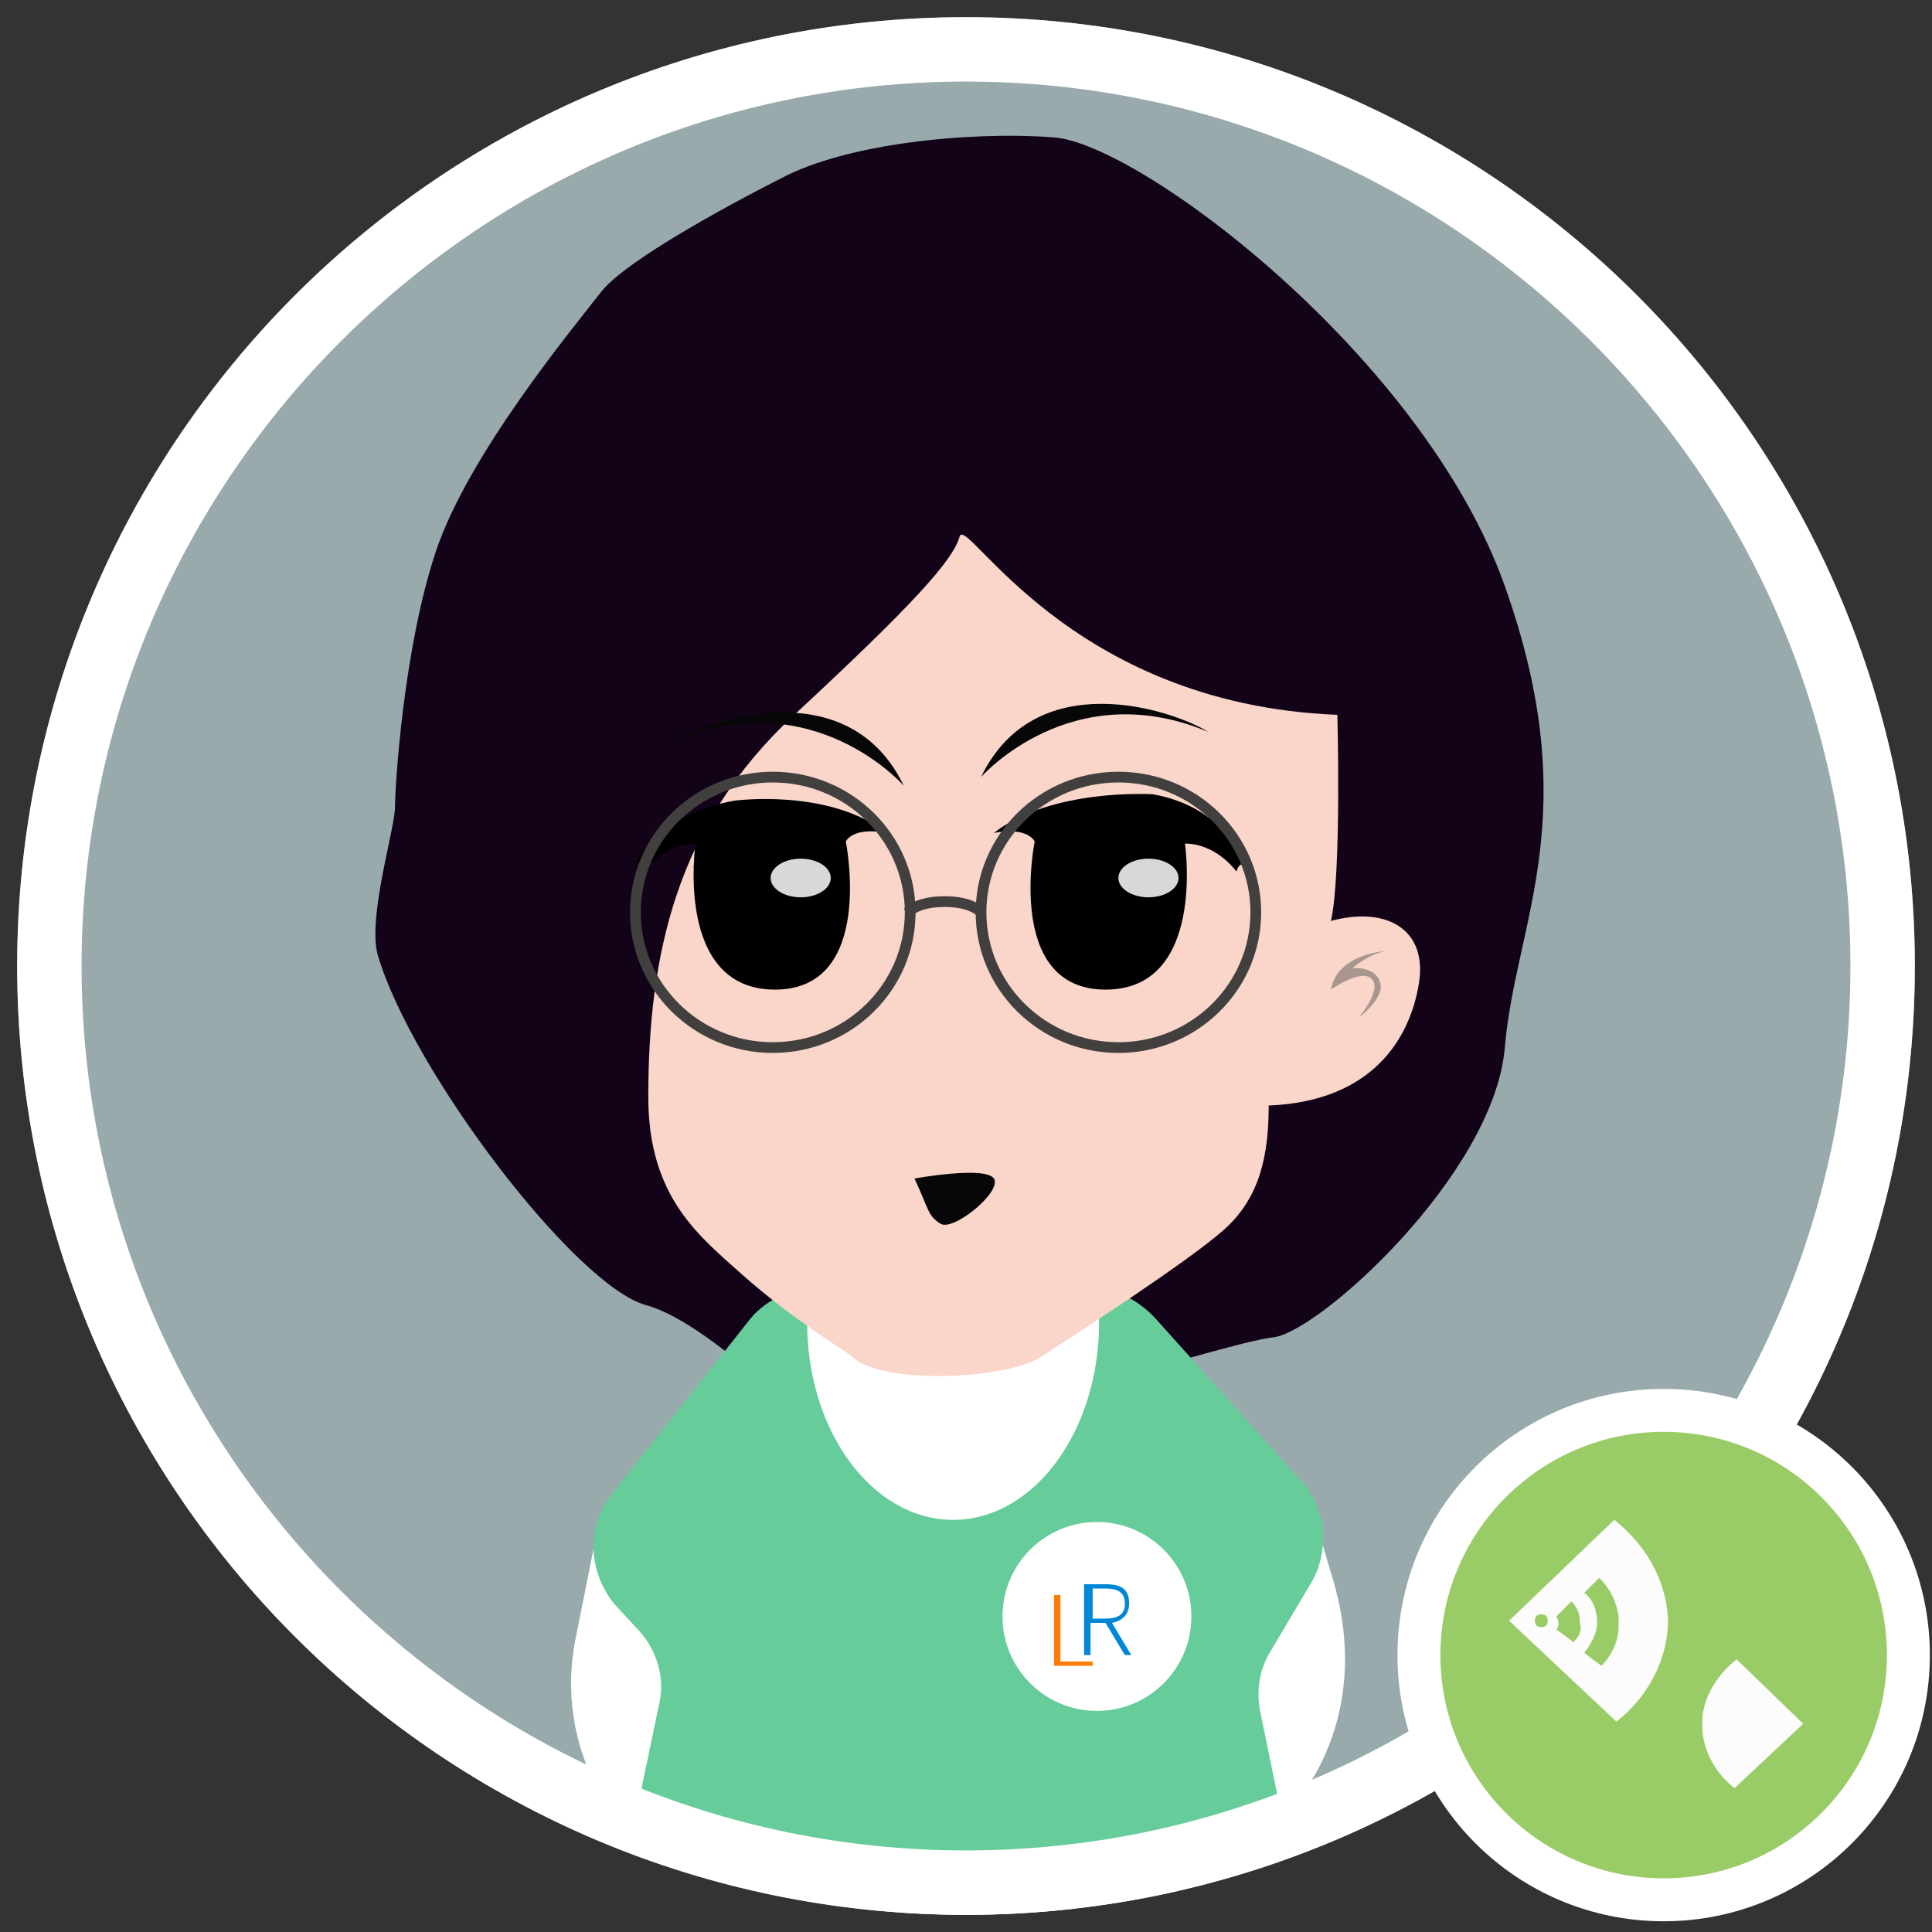<?xml version="1.0" encoding="utf-8"?>
<!-- Generator: Adobe Illustrator 23.0.0, SVG Export Plug-In . SVG Version: 6.00 Build 0)  -->
<svg version="1.1" id="图层_1" xmlns="http://www.w3.org/2000/svg" xmlns:xlink="http://www.w3.org/1999/xlink" x="0px" y="0px"
	 viewBox="0 0 90 90" style="enable-background:new 0 0 90 90;" xml:space="preserve">
<rect x="0" y="0" width="90" height="90" fill="#333333" stroke="none"/>
<style type="text/css">
	.st0{fill:#98AAAC;}
	.st1{fill:#130319;}
	.st2{fill:#FFFFFF;}
	.st3{fill:#66CC99;}
	.st4{fill:#F9D5CA;}
	.st5{fill:#D8D8D8;}
	.st6{fill:none;stroke:#42403E;stroke-width:0.5;stroke-miterlimit:10;}
	.st7{fill:#070707;}
	.st8{fill:#FF7C06;}
	.st9{fill:#0087D5;}
	.st10{fill:#A8978F;}
	.st11{display:none;}
	.st12{display:inline;}
	.st13{fill:#FFE5D4;}
	.st14{fill:#141414;}
	.st15{fill:#BCAEA6;}
	.st16{fill:#0F0F0F;stroke:#111111;stroke-miterlimit:10;}
	.st17{display:inline;fill:#0087D5;}
	.st18{fill:#99CC66;stroke:#FFFFFF;stroke-width:2;stroke-miterlimit:10;}
	.st19{fill:#FCFCFC;}
</style>
<g id="图层_1_1_">
	<circle class="st0" cx="45" cy="45" r="44.2"/>
	<g>
		<path class="st1" d="M36.4,8.3c0,0-7,3.5-8.4,5.3s-6.2,7.6-7.7,12.1s-1.9,10.9-1.9,11.9s-1.3,5.2-0.8,6.9
			c1.6,5.4,9.2,15.4,12.5,16.3s8.5,6.8,9.8,6.8s17.3-5.1,19.4-5.3s10.3-7.6,10.8-13.5s3.8-10.8,0-21.5s-17-20.6-21-20.9
			S39.4,6.7,36.4,8.3z"/>
		<path class="st2" d="M61.3,70.9H27.9l-1.1,5.5c-0.8,4.1,0.9,8,3.9,10.4c4.5,1.5,9.3,2.4,14.3,2.4c3.4,0,6.7-0.4,9.8-1.1
			c6.1-2.5,9.2-8.1,7.3-14.5L61.3,70.9z"/>
		<path class="st3" d="M53.9,61.5c-0.8-0.9-1.9-1.5-3.1-1.5H38c-1.2,0-2.4,0.6-3.1,1.5l-6.4,8.1c-1.2,1.5-1.1,3.6,0.1,5.1l1.2,1.3
			c0.8,0.9,1.2,2.2,0.9,3.4l-0.9,4.3c-0.2,1,0,2.1,0.6,2.9c4.6,1.6,9.5,2.5,14.6,2.5c4.3,0,8.5-0.6,12.5-1.8c1.3-0.8,2.3-2.2,2-3.7
			l-0.8-3.9c-0.2-1,0-2,0.5-2.8l1.9-3.2c0.8-1.4,0.7-3.2-0.3-4.5L53.9,61.5z"/>
		<ellipse class="st2" cx="44.4" cy="61.6" rx="6.8" ry="9.2"/>
		<g>
			<path class="st4" d="M62.3,33.3c0,0,0.2,7.4-0.3,9.6c2.6-0.7,4.5,0.4,4.1,2.9s-2.1,5.5-7,5.7c0,2.3-0.4,4.3-2.1,5.8
				c-1.7,1.5-6.8,4.8-8.5,5.9s-7.5,1.3-8.8,0c-0.5-0.4-2.6-1.6-5.1-3.8c-2-1.8-4.4-3.6-4.4-8.3c0-6.6,1.3-12.7,6.8-17.8
				s7.4-7.2,7.7-8.3S49.7,32.8,62.3,33.3z"/>
		</g>
		<path d="M34.2,37.3c0,0,4.4-0.6,7.1,1.5c-1.6-0.3-1.9,0.4-1.9,0.4s1.4,6.9-3.3,6.9s-3.7-6.8-3.7-6.8s-1.3-0.1-2.4,1.3
			c-0.1-0.4-0.4-0.4-0.4-0.4S30.8,37.9,34.2,37.3z"/>
		<path d="M53.7,37c0,0-4.7-0.3-7.4,1.8c1.6-0.3,1.9,0.4,1.9,0.4s-1.4,6.9,3.3,6.9s3.7-6.8,3.7-6.8s1.3-0.1,2.4,1.3
			c0.1-0.4,0.4-0.4,0.4-0.4S57.1,37.6,53.7,37z"/>
		<ellipse class="st5" cx="37.3" cy="40.9" rx="1.4" ry="0.9"/>
		<ellipse class="st5" cx="53.5" cy="40.9" rx="1.4" ry="0.9"/>
		<ellipse class="st6" cx="36" cy="42.5" rx="6.4" ry="6.3"/>
		<ellipse class="st6" cx="52.1" cy="42.5" rx="6.4" ry="6.3"/>
		<path class="st6" d="M42.3,42.5c0,0,0.4-0.5,1.7-0.5s1.7,0.5,1.7,0.5"/>
		<path class="st7" d="M42.1,36.6c0,0-4.2-4.8-10.6-2.1C33.3,33.4,39.6,31.4,42.1,36.6z"/>
		<path class="st7" d="M45.7,36.2c0,0,4.2-4.8,10.6-2.1C54.5,33,48.2,31,45.7,36.2z"/>
		<path class="st7" d="M42.6,54.9c0,0,3.3-0.6,3.7,0s-1.9,2.5-2.5,2.1C43.2,56.6,43.3,56.4,42.6,54.9z"/>
		<circle class="st2" cx="51.1" cy="75.3" r="4.4"/>
		<g>
			<path class="st8" d="M49.1,74.3h0.3v3.1h1.5v0.2h-1.8V74.3z"/>
		</g>
		<g>
			<path class="st9" d="M52.4,77.1l-0.9-1.5h-0.7v1.5h-0.3v-3.3h1c0.7,0,1.1,0.2,1.1,0.9c0,0.5-0.3,0.8-0.8,0.9l0.9,1.5L52.4,77.1
				L52.4,77.1z M50.9,75.4h0.6c0.6,0,0.9-0.2,0.9-0.7c0-0.5-0.3-0.7-0.9-0.7h-0.6V75.4z"/>
		</g>
		<path class="st10" d="M64.6,44.3c0,0-2.3,0.1-2.6,1.8c0,0,1.4-1,1.9-0.5c0.5,0.5-0.6,1.8-0.6,1.8s1.2-0.9,1-1.6
			c-0.2-0.8-1.3-0.7-1.3-0.7S63.8,44.4,64.6,44.3z"/>
	</g>
	<g>
		<path class="st2" d="M45,3.8c22.7,0,41.2,18.5,41.2,41.2S67.7,86.2,45,86.2S3.8,67.7,3.8,45S22.3,3.8,45,3.8 M45,0.8
			C20.6,0.8,0.8,20.6,0.8,45S20.6,89.2,45,89.2S89.2,69.4,89.2,45S69.4,0.8,45,0.8L45,0.8z"/>
	</g>
</g>
<g class="st11">
	<g class="st12">
		<circle class="st0" cx="45.3" cy="44.9" r="44.2"/>
		<path d="M61.6,70.7H28.2l-1.1,5.5c-0.8,4.1,0.9,8,3.9,10.4c4.5,1.5,9.3,2.4,14.3,2.4c3.4,0,6.7-0.4,9.8-1.1
			c6.1-2.5,9.2-8.1,7.3-14.5L61.6,70.7z"/>
		<path class="st9" d="M55.1,61.4c-0.8-0.9-1.9-1.5-3.1-1.5H38.7c-1.2,0-2.4,0.6-3.1,1.5l-6.4,8.1C28,71,28,73.2,29.3,74.6l1.2,1.3
			c0.8,0.9,1.2,2.2,0.9,3.4l-0.9,4.3c-0.2,1,0,2.1,0.6,2.9c4.6,1.6,9.5,2.5,14.6,2.5c4.3,0,8.5-0.6,12.5-1.8c1.3-0.8,2.3-2.2,2-3.7
			l-0.8-3.9c-0.2-1,0-2,0.5-2.8l1.9-3.2c0.8-1.4,0.7-3.2-0.3-4.5L55.1,61.4z"/>
		<circle class="st2" cx="51.6" cy="75.3" r="4.4"/>
		<g>
			<path class="st8" d="M49.8,74.2h0.3v3.1h1.5v0.2h-1.8L49.8,74.2L49.8,74.2z"/>
		</g>
		<path d="M56,60.7c0,4-4.9,8.8-11.1,8.8s-11.4-4.7-11.4-8.8s5-7.3,11.3-7.3S56,56.7,56,60.7z"/>
		<g>
			<path class="st9" d="M53.2,76.9l-0.9-1.5h-0.7v1.5h-0.3v-3.3h1c0.7,0,1.1,0.2,1.1,0.9c0,0.5-0.3,0.8-0.8,0.9l0.9,1.5L53.2,76.9
				L53.2,76.9z M51.6,75.2h0.6c0.6,0,0.9-0.2,0.9-0.7c0-0.5-0.3-0.7-0.9-0.7h-0.6V75.2z"/>
		</g>
		<g>
			<path class="st13" d="M59.9,36.9c0,0,0.9,8.9,0.2,13c0-1.4,1.5-5.6,1.5-5.6s5.2-1.3,5.2,2.5s-2.3,7.4-6.5,7.2
				c-2.4,5.5-4.3,9.2-8.7,10.2c-4.4,1-11.9,0.8-13.9,0.2c-2.5-0.8-7.1-2.8-8.6-10.4c-1.5,0.1-3,0.3-4.5-1.4c-1.8-2-3-7-0.8-8
				c2.2-1,4.7-1.3,5.2,4c0.1-2.2,0.1-9,0.1-9s0.8-4.8,2.9-5.9c8.9-4.3,15-3.8,23.9-0.6C58.3,34.9,59.9,36.9,59.9,36.9z"/>
			<path d="M35.7,42.3c0,0,3.8-0.2,4.6,1.1c-0.1,0.1-0.4,0.5-0.4,0.5s1.1,7.5-2.7,7.5s-3-7.5-3-7.5s-1.1-0.1-2,0.9
				c0-0.3-0.3-0.3-0.3-0.3S32.9,42.7,35.7,42.3z"/>
			<path d="M52.6,42.4c0,0-3.7,0.2-5.5,2.2c1.1,0,1.2,0.2,1.6,0c0.4-0.1,3.3-0.9,3.3-0.9s3.4-0.4,4.5,0.5c0-0.3,0.2-0.4,0.2-0.4
				S55.5,42.4,52.6,42.4z"/>
			<path d="M41.2,40.4c0,0-2.5-0.9-3.7-1.1c-1.2-0.3-4,0.1-4,0.1l0.5-2.2c0,0,3,0,3.9,0.2s3.6,1.5,3.6,1.5L41.2,40.4z"/>
			<path d="M47.6,43c0,0,1.6-1.4,2.4-2c0.8-0.6,3-1.1,3-1.1l-1.1-1.6c0,0-2.2,0.9-2.8,1.3c-0.6,0.4-2.2,2.2-2.2,2.2L47.6,43z"/>
			<path class="st14" d="M27.2,39.7l0.5,5.4c0,0,1.3,2.5,1.2,4.6c0.5,0,0.5,0,0.5,0s-0.8-9.4-0.4-10.3
				C29.5,38.5,27.2,39.7,27.2,39.7z"/>
			<path class="st14" d="M62,40.1l-0.5,5.4c0,0-1.3,2.5-1.2,4.6c-0.5,0-0.5,0-0.5,0s0.8-9.4,0.4-10.3S62,40.1,62,40.1z"/>
			<path d="M27.5,42.3c0.2-0.1-0.5-3-1.2-6.5c-0.5-2.5-1.4-6.4,1.4-10.2c6.8-9.2,6.4-7.7,6.4-7.7l0.8,1l11-5.2V17l10.9-2.5v4.9
				l2.6-2.4c0,0,3.5,10.6,3.5,12.8s-0.1,7.4-0.3,8.1c-0.3,0.8-0.7,3.8-0.7,3.8s-3.8-1.3-4.6-1.9c-0.8-0.6-1.5-6.4-2.2-6.9
				s-10.9,2.2-10.9,2.2s-9-2.5-10.2-2c-0.7,0.3-3.4,4.2-4.9,7.1C28.7,40.8,27.5,42.3,27.5,42.3z"/>
			<path class="st2" d="M38.9,47.7l0-0.3c0-0.1,0-0.1,0-0.2l0-0.3c-0.1-0.2,0.1-0.3,0.3-0.3l0.2,0c0.1,0,0.3,0.1,0.3,0.2l0.1,0.5
				c0,0.1,0,0.2,0,0.3l-0.1,0.4C39.6,48,39.5,48,39.4,48l-0.2,0C39,48,38.8,47.8,38.9,47.7z"/>
			
				<ellipse transform="matrix(1.330015e-02 -1 1 1.330015e-02 -7.435 83.116)" class="st2" cx="38.4" cy="45.3" rx="1.1" ry="1.2"/>
			<path d="M40,58c0,0,7.5,0.4,9.4-0.3s2.4-3.3,2.4-3.3l0.1,1.4c0,0-1.3,2-2.3,2.4c-4.2,1.1-9.3,0-9.3,0L40,58z"/>
			<path class="st14" d="M39.8,64.9c0,0,2.1-1.2,3-1.3s4.9,0,4.9,0s2.6,1.3,3.1,0.9c0,0-1.4,1.5-2.6,1.9c-0.9,0.4-3.9,0.4-5.6,0.3
				C41,66.7,39.8,64.9,39.8,64.9z"/>
			<path class="st15" d="M65.6,45.5c0,0-3.7,0.1-4.1,3c0,0,2.2-1.6,3.1-0.8c0.8,0.7-1,2.9-1,2.9s1.9-1.5,1.7-2.7
				c-0.3-1.3-2.1-1.1-2.1-1.1S64.3,45.8,65.6,45.5z"/>
			<path class="st15" d="M24.2,45.5c0,0,3.7,0.1,4.1,3c0,0-2.2-1.6-3.1-0.8c-0.8,0.7,1,2.9,1,2.9s-1.9-1.5-1.7-2.7
				c0.3-1.3,2.1-1.1,2.1-1.1S25.5,45.8,24.2,45.5z"/>
		</g>
		<g>
			<path class="st16" d="M42.4,63.9c0,0.2-0.2,0.4-0.2,0.6c-0.1,0.3,0,0.6,0,0.9c0,0.3-0.2,0.7-0.1,1"/>
			<path class="st16" d="M43.6,63.8c-0.1,0.4,0,0.9,0,1.3c0,0.4-0.2,0.9-0.1,1.3"/>
			<path class="st16" d="M44.5,63.9c0,0.7,0,1.5-0.1,2.2"/>
			<path class="st16" d="M45.6,63.8c0.2,0.3,0.4,0.7,0.4,1.2c0,0.4,0,0.8-0.1,1.2"/>
			<path class="st16" d="M46.9,63.8c0.2,0.3,0.2,0.7,0.2,1.1c0,0.4,0.1,0.8,0.4,1.1"/>
			<path class="st16" d="M47.8,64c0.1,0,0.1,0.1,0.2,0.1c0.2,0.2,0.3,0.4,0.4,0.6c0.2,0.3,0.5,0.7,0.5,1.1"/>
			<path class="st16" d="M49.1,64.4c0,0.1,0.1,0.1,0.1,0.2c0.2,0.2,0.3,0.5,0.4,0.7"/>
			<path class="st16" d="M41.4,64.6c-0.1,0.3-0.2,0.6-0.3,0.9"/>
			<path class="st16" d="M60.7,41.9c0.1,0.2,0.2,0.3,0.4,0.3c0.2,0,0.4,0,0.5,0"/>
			<path class="st16" d="M60.7,43.1c0.3,0,0.5,0.1,0.8,0.1"/>
			<path class="st16" d="M60.6,43.8c0.2,0.1,0.5,0.1,0.7,0.1"/>
			<path class="st16" d="M60.7,44.8c0.2-0.1,0.5-0.1,0.8-0.1"/>
			<path class="st16" d="M60.5,45.9c0.1,0,0.1-0.1,0.2-0.1c0.1,0,0.3-0.1,0.4-0.1"/>
			<path class="st16" d="M27.7,42.5c0.3,0,0.6-0.1,0.9-0.3"/>
			<path class="st16" d="M27.8,43.1c0.3,0,0.6,0,0.9-0.2"/>
			<path class="st16" d="M27.9,43.7c0.3,0,0.5-0.1,0.8-0.2"/>
			<path class="st16" d="M27.9,44.4c0.2,0,0.3,0,0.5,0c0.1,0,0.2,0,0.3-0.1"/>
			<path class="st16" d="M28.2,45.2c0.2,0,0.3,0,0.5,0"/>
			<path class="st16" d="M28.7,46.2c0,0,0.1,0,0.1,0"/>
		</g>
	</g>
	<circle class="st17" cx="78.1" cy="78.2" r="11.4"/>
	<g class="st12">
		<g>
			<path class="st2" d="M80,78.8l0.9-1.1l2.1,0.5l1.9-2.1l-0.5-2.6l-0.3-0.3l-1.9,2l0,0l-0.8-0.8l0,0l1.9-2L83,72.1l-2.4-0.5
				l-1.9,2.1l0.5,2.3l-1.1,1c-0.9-0.9-1.7-1.7-2.2-2.2c0.2-0.4,0.3-0.9,0.2-1.2c0.1,0,0.3,0,0.4-0.1l0.8-0.9c0.1-0.2,0.1-0.4,0-0.5
				l-0.8-0.9c-0.1-0.1-0.4-0.1-0.5,0L75.1,72c-0.1,0.1-0.1,0.3,0,0.5c-0.6-0.1-1.3,0.2-1.8,0.8c-0.5,0.6-0.8,1.3-0.7,1.9l-0.5-0.5
				c-0.1-0.1-0.4-0.1-0.5,0l-0.9,1c-0.1,0.2-0.1,0.4,0,0.5l1.9,2.1c0.1,0.1,0.4,0.1,0.5,0l0.9-1c0.1-0.2,0.1-0.4,0-0.5l-0.5-0.5
				c0.3,0,0.6,0,1-0.2c0.4,0.5,1.1,1.3,1.9,2.3l-4.4,4.1l0,0.2c0,0,0.2,1,0.9,1.7c0.6,0.7,1.6,0.9,1.6,1l0.2,0l3.7-4.6
				c1.8,2.2,3.5,4.2,3.5,4.2c0.3,0.3,0.7,0.3,1,0l1.1-1.2c0.3-0.3,0.3-0.7,0-1C84,82.8,82,80.8,80,78.8z M74.5,83.7
				c-0.2,0.3-0.6,0.3-0.9,0c-0.2-0.3-0.2-0.7,0-0.9c0.2-0.3,0.6-0.3,0.9,0C74.7,83,74.7,83.4,74.5,83.7z"/>
		</g>
	</g>
</g>
<circle class="st18" cx="77.5" cy="77.1" r="11.4"/>
<g>
	<g>
		<path class="st19" d="M77.7,75.4c-0.1-1.8-1-3.4-2.5-4.6l-4.9,4.7l5,4.7c1.4-1.1,2.3-2.7,2.4-4.5V75.4z M71.8,75.8
			c-0.2,0-0.3-0.1-0.3-0.3c0-0.2,0.1-0.3,0.3-0.3s0.3,0.1,0.3,0.3C72.1,75.7,72,75.8,71.8,75.8z M73.3,76.5l-0.8-0.6
			c0.1-0.1,0.1-0.2,0.1-0.3c0-0.1-0.1-0.3-0.1-0.3l0.7-0.7c0.3,0.3,0.4,0.6,0.4,1C73.7,75.9,73.6,76.2,73.3,76.5z M74.6,77.6
			l-0.8-0.6c0.3-0.4,0.6-0.9,0.6-1.4c0-0.6-0.2-1.1-0.6-1.4l0.7-0.7c0.5,0.5,0.8,1.1,0.9,1.8l0,0.5C75.4,76.4,75.1,77.1,74.6,77.6z"
			/>
	</g>
</g>
<g>
	<g>
		<path class="st19" d="M80.9,77.3c-0.9,0.7-1.6,1.8-1.6,2.9v0.2c0,1.1,0.6,2.2,1.5,2.9l3.2-3L80.9,77.3z"/>
	</g>
</g>
</svg>
